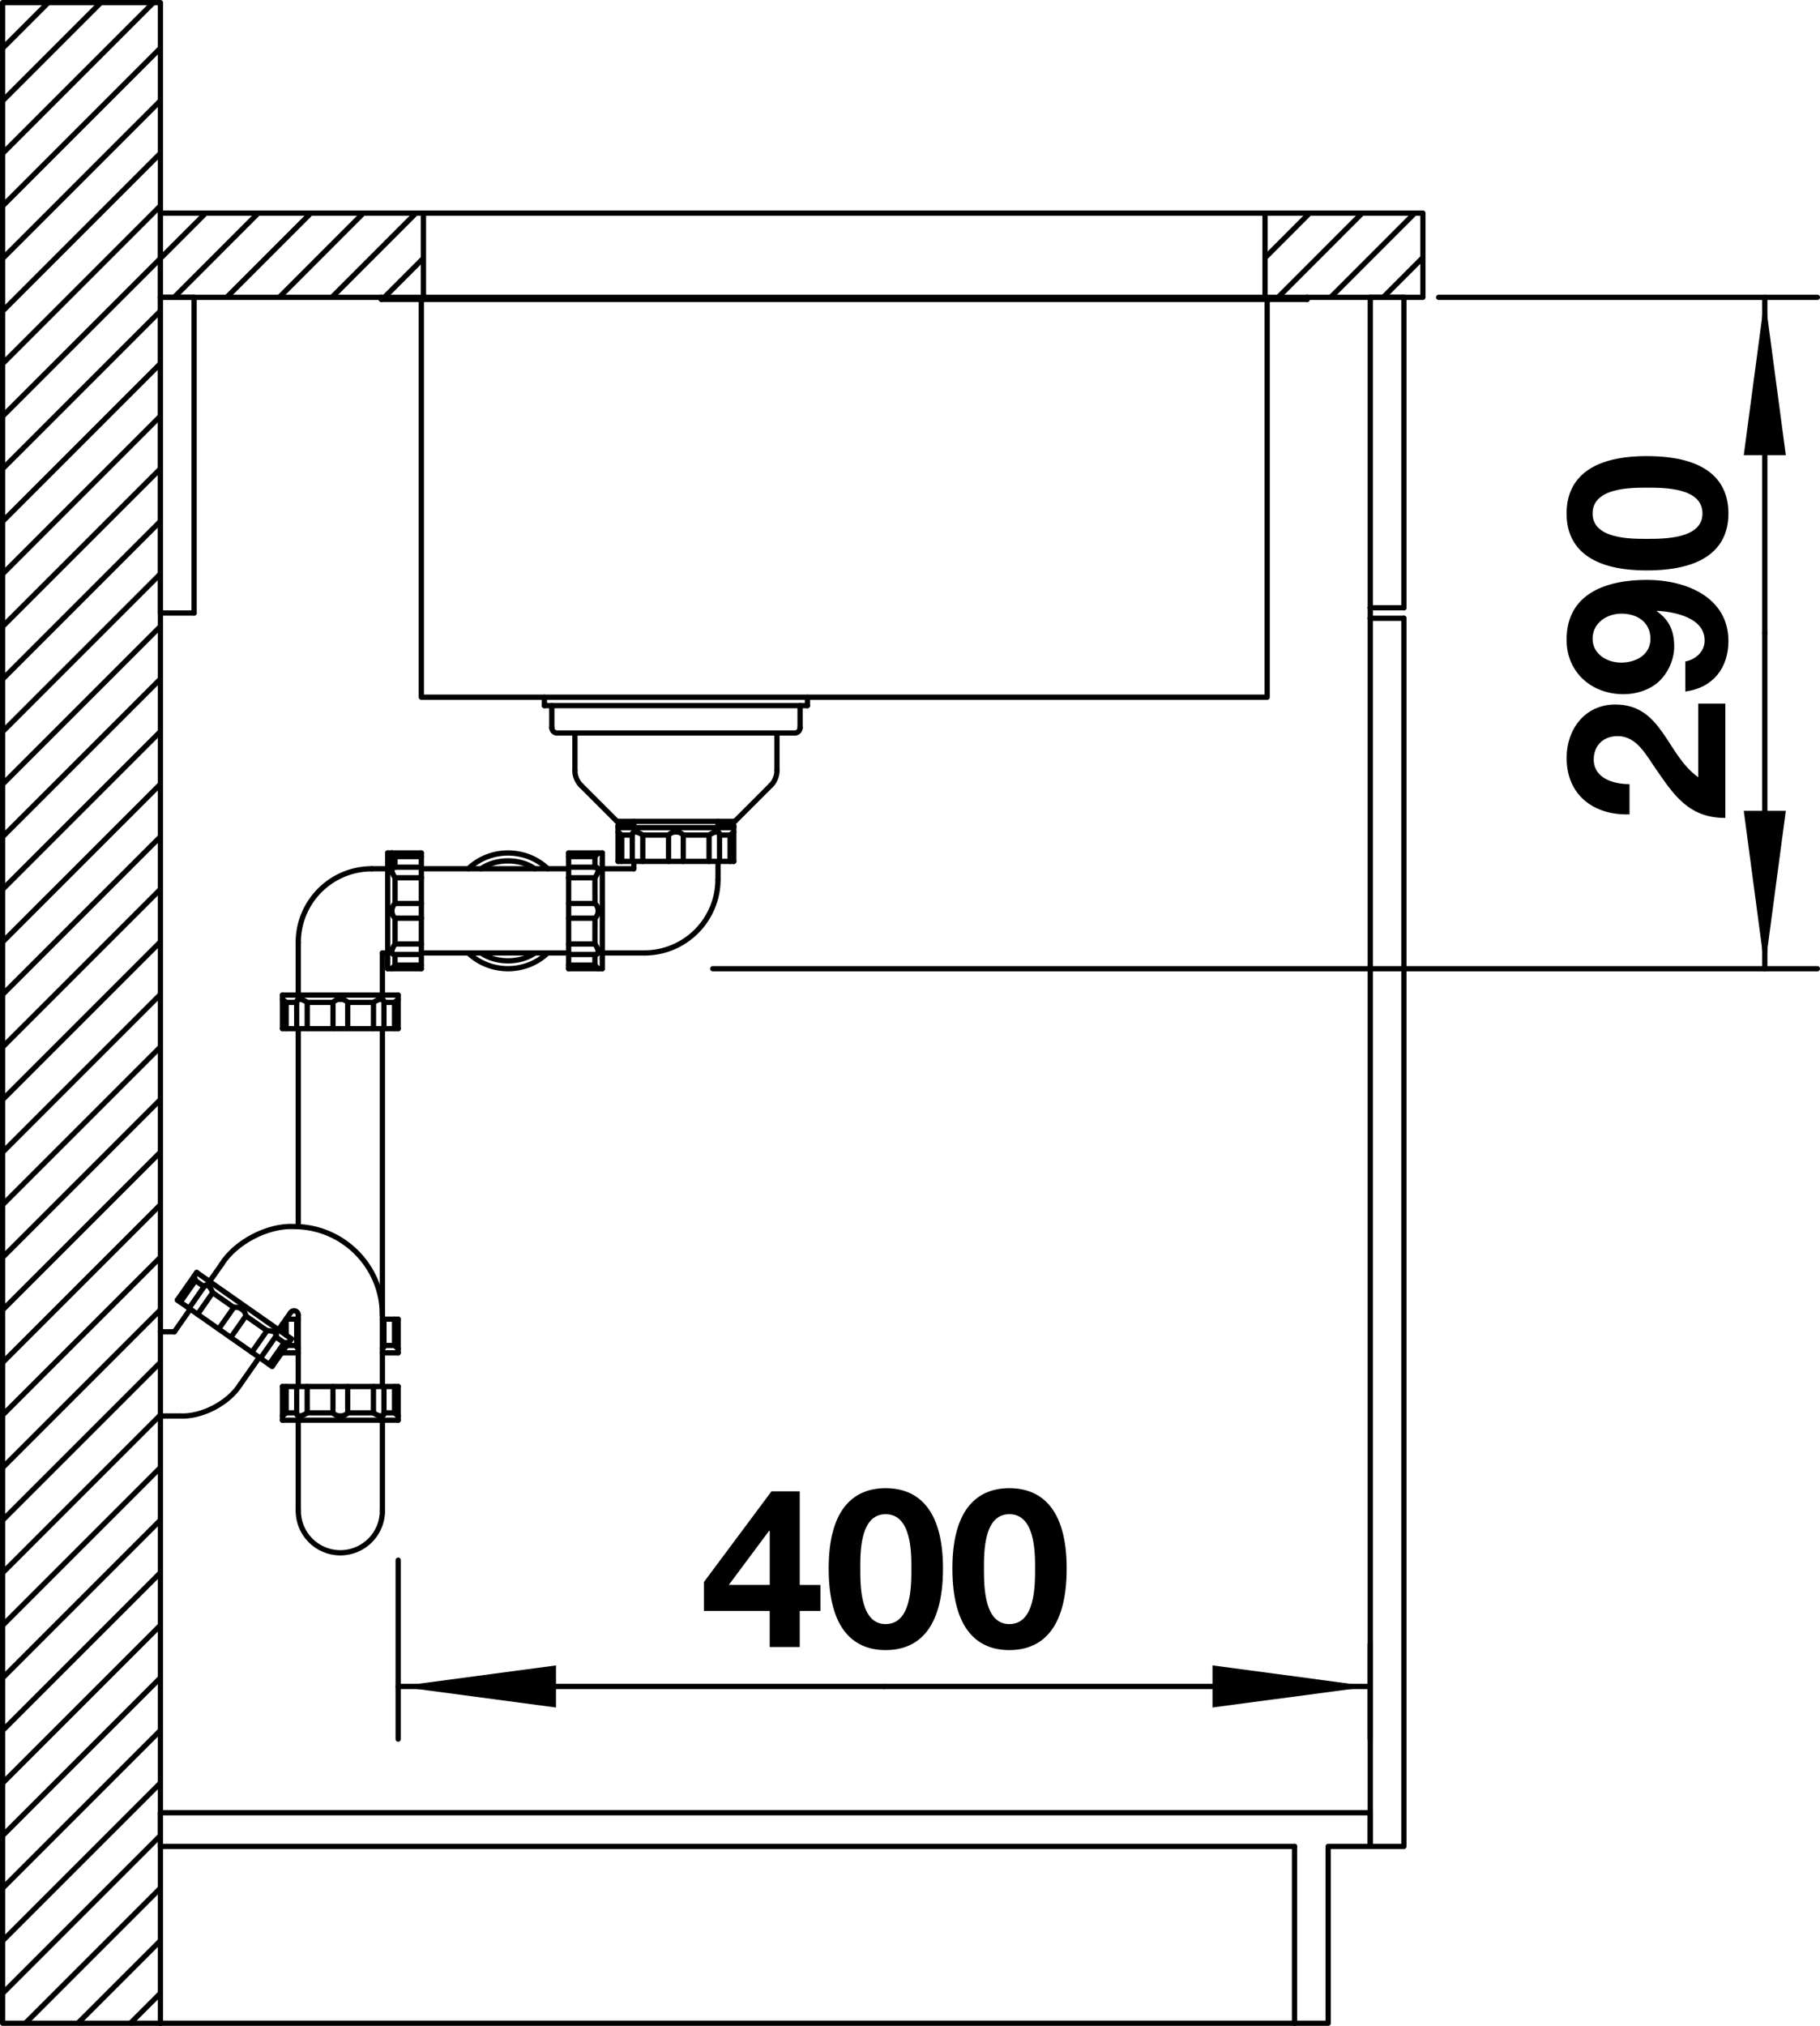 <?xml version="1.0" encoding="utf-8"?>
<!-- Generator: Adobe Illustrator 15.0.0, SVG Export Plug-In . SVG Version: 6.00 Build 0)  -->
<!DOCTYPE svg PUBLIC "-//W3C//DTD SVG 1.1//EN" "http://www.w3.org/Graphics/SVG/1.1/DTD/svg11.dtd">
<svg version="1.1" id="Beschriftung" xmlns="http://www.w3.org/2000/svg" xmlns:xlink="http://www.w3.org/1999/xlink" x="0px"
	 y="0px" width="49.085px" height="54.623px" viewBox="0 0 49.085 54.623" enable-background="new 0 0 49.085 54.623"
	 xml:space="preserve">
<line fill="none" stroke="#000000" stroke-width="0.142" stroke-linecap="round" stroke-linejoin="round" x1="34.913" y1="49.78" x2="4.327" y2="49.78"/>
<line fill="none" stroke="#000000" stroke-width="0.142" stroke-linecap="round" stroke-linejoin="round" x1="36.956" y1="48.872" x2="4.327" y2="48.872"/>
<line fill="none" stroke="#000000" stroke-width="0.142" stroke-linecap="round" stroke-linejoin="round" x1="4.327" y1="49.78" x2="4.327" y2="48.872"/>
<line fill="none" stroke="#000000" stroke-width="0.142" stroke-linecap="round" stroke-linejoin="round" x1="4.327" y1="16.527" x2="4.327" y2="8.016"/>
<line fill="none" stroke="#000000" stroke-width="0.142" stroke-linecap="round" stroke-linejoin="round" x1="5.235" y1="8.016" x2="5.235" y2="16.527"/>
<line fill="none" stroke="#000000" stroke-width="0.142" stroke-linecap="round" stroke-linejoin="round" x1="5.235" y1="16.527" x2="4.327" y2="16.527"/>
<line fill="none" stroke="#000000" stroke-width="0.142" stroke-linecap="round" stroke-linejoin="round" x1="34.913" y1="54.547" x2="34.913" y2="49.78"/>
<polyline fill="none" stroke="#000000" stroke-width="0.142" stroke-linecap="round" stroke-linejoin="round" points="
	36.956,49.78 35.821,49.78 35.821,54.547 4.327,54.547 "/>
<line fill="none" stroke="#000000" stroke-width="0.142" stroke-linecap="round" stroke-linejoin="round" x1="36.956" y1="16.385" x2="36.956" y2="16.669"/>
<line fill="none" stroke="#000000" stroke-width="0.142" stroke-linecap="round" stroke-linejoin="round" x1="36.956" y1="49.78" x2="36.956" y2="48.872"/>
<line fill="none" stroke="#000000" stroke-width="0.142" stroke-linecap="round" stroke-linejoin="round" x1="5.235" y1="8.016" x2="4.327" y2="8.016"/>
<line fill="none" stroke="#000000" stroke-width="0.142" stroke-linecap="round" stroke-linejoin="round" x1="4.327" y1="38.176" x2="4.327" y2="54.547"/>
<polyline fill="none" stroke="#000000" stroke-width="0.142" stroke-linecap="round" stroke-linejoin="round" points="
	4.327,54.547 0.071,54.547 0.071,0.071 4.327,0.071 4.327,35.906 "/>
<line fill="none" stroke="#000000" stroke-width="0.142" stroke-linecap="round" stroke-linejoin="round" x1="37.863" y1="16.669" x2="36.956" y2="16.669"/>
<line fill="none" stroke="#000000" stroke-width="0.142" stroke-linecap="round" stroke-linejoin="round" x1="37.863" y1="16.385" x2="36.956" y2="16.385"/>
<line fill="none" stroke="#000000" stroke-width="0.142" stroke-linecap="round" stroke-linejoin="round" x1="36.956" y1="8.016" x2="36.956" y2="16.385"/>
<line fill="none" stroke="#000000" stroke-width="0.142" stroke-linecap="round" stroke-linejoin="round" x1="36.956" y1="16.669" x2="36.956" y2="49.78"/>
<line fill="none" stroke="#000000" stroke-width="0.142" stroke-linecap="round" stroke-linejoin="round" x1="37.863" y1="8.016" x2="37.863" y2="16.385"/>
<polyline fill="none" stroke="#000000" stroke-width="0.142" stroke-linecap="round" stroke-linejoin="round" points="
	37.863,16.669 37.863,49.78 36.956,49.78 "/>
<line fill="none" stroke="#000000" stroke-width="0.142" stroke-linecap="round" stroke-linejoin="round" x1="37.863" y1="8.016" x2="36.956" y2="8.016"/>
<line fill="none" stroke="#000000" stroke-width="0.142" stroke-linecap="round" stroke-linejoin="round" x1="4.327" y1="8.016" x2="4.327" y2="5.746"/>
<line fill="none" stroke="#000000" stroke-width="0.142" stroke-linecap="round" stroke-linejoin="round" x1="11.42" y1="8.016" x2="11.42" y2="5.746"/>
<line fill="none" stroke="#000000" stroke-width="0.142" stroke-linecap="round" stroke-linejoin="round" x1="34.118" y1="8.016" x2="34.118" y2="5.746"/>
<line fill="none" stroke="#000000" stroke-width="0.142" stroke-linecap="round" stroke-linejoin="round" x1="10.285" y1="8.016" x2="4.327" y2="8.016"/>
<polyline fill="none" stroke="#000000" stroke-width="0.142" stroke-linecap="round" stroke-linejoin="round" points="4.327,5.746 
	38.375,5.746 38.375,8.016 35.254,8.016 "/>
<line fill="none" stroke="#000000" stroke-width="0.142" stroke-linecap="round" stroke-linejoin="round" x1="10.285" y1="8.016" x2="10.285" y2="8.072"/>
<line fill="none" stroke="#000000" stroke-width="0.142" stroke-linecap="round" stroke-linejoin="round" x1="14.683" y1="18.797" x2="14.683" y2="19.024"/>
<line fill="none" stroke="#000000" stroke-width="0.142" stroke-linecap="round" stroke-linejoin="round" x1="21.776" y1="18.797" x2="21.776" y2="19.024"/>
<line fill="none" stroke="#000000" stroke-width="0.142" stroke-linecap="round" stroke-linejoin="round" x1="21.776" y1="19.024" x2="14.683" y2="19.024"/>
<polyline fill="none" stroke="#000000" stroke-width="0.142" stroke-linecap="round" stroke-linejoin="round" points="
	34.175,8.072 34.175,18.797 11.363,18.797 11.363,8.072 "/>
<line fill="none" stroke="#000000" stroke-width="0.142" stroke-linecap="round" stroke-linejoin="round" x1="35.254" y1="8.016" x2="35.254" y2="8.072"/>
<line fill="none" stroke="#000000" stroke-width="0.142" stroke-linecap="round" stroke-linejoin="round" x1="10.285" y1="8.072" x2="35.254" y2="8.072"/>
<line fill="none" stroke="#000000" stroke-width="0.142" stroke-linecap="round" stroke-linejoin="round" x1="10.285" y1="8.016" x2="35.254" y2="8.016"/>
<line fill="none" stroke="#000000" stroke-width="0.142" stroke-linecap="round" stroke-linejoin="round" x1="4.327" y1="35.906" x2="4.327" y2="38.176"/>
<line fill="none" stroke="#000000" stroke-width="0.142" stroke-linecap="round" stroke-linejoin="round" x1="7.339" y1="36.84" x2="4.783" y2="35.05"/>
<line fill="none" stroke="#000000" stroke-width="0.142" stroke-linecap="round" stroke-linejoin="round" x1="7.666" y1="36.202" x2="7.43" y2="36.037"/>
<line fill="none" stroke="#000000" stroke-width="0.142" stroke-linecap="round" stroke-linejoin="round" x1="7.2" y1="35.876" x2="6.631" y2="35.478"/>
<line fill="none" stroke="#000000" stroke-width="0.142" stroke-linecap="round" stroke-linejoin="round" x1="6.306" y1="35.25" x2="5.736" y2="34.851"/>
<line fill="none" stroke="#000000" stroke-width="0.142" stroke-linecap="round" stroke-linejoin="round" x1="5.271" y1="34.525" x2="5.506" y2="34.69"/>
<line fill="none" stroke="#000000" stroke-width="0.142" stroke-linecap="round" stroke-linejoin="round" x1="5.304" y1="34.306" x2="7.86" y2="36.096"/>
<line fill="none" stroke="#000000" stroke-width="0.142" stroke-linecap="round" stroke-linejoin="round" x1="7.618" y1="26.827" x2="7.618" y2="27.734"/>
<line fill="none" stroke="#000000" stroke-width="0.142" stroke-linecap="round" stroke-linejoin="round" x1="7.618" y1="38.289" x2="7.618" y2="37.381"/>
<line fill="none" stroke="#000000" stroke-width="0.142" stroke-linecap="round" stroke-linejoin="round" x1="7.618" y1="36.474" x2="7.618" y2="36.441"/>
<line fill="none" stroke="#000000" stroke-width="0.142" stroke-linecap="round" stroke-linejoin="round" x1="7.618" y1="35.926" x2="7.618" y2="35.7"/>
<line fill="none" stroke="#000000" stroke-width="0.142" stroke-linecap="round" stroke-linejoin="round" x1="7.717" y1="38.091" x2="7.717" y2="37.381"/>
<line fill="none" stroke="#000000" stroke-width="0.142" stroke-linecap="round" stroke-linejoin="round" x1="7.717" y1="27.025" x2="7.717" y2="27.734"/>
<line fill="none" stroke="#000000" stroke-width="0.142" stroke-linecap="round" stroke-linejoin="round" x1="7.717" y1="35.996" x2="7.717" y2="35.565"/>
<line fill="none" stroke="#000000" stroke-width="0.142" stroke-linecap="round" stroke-linejoin="round" x1="8.002" y1="38.111" x2="8.002" y2="37.381"/>
<line fill="none" stroke="#000000" stroke-width="0.142" stroke-linecap="round" stroke-linejoin="round" x1="8.002" y1="27.005" x2="8.002" y2="27.734"/>
<line fill="none" stroke="#000000" stroke-width="0.142" stroke-linecap="round" stroke-linejoin="round" x1="8.002" y1="36.295" x2="8.002" y2="35.565"/>
<line fill="none" stroke="#000000" stroke-width="0.142" stroke-linecap="round" stroke-linejoin="round" x1="8.044" y1="25.408" x2="8.044" y2="26.827"/>
<line fill="none" stroke="#000000" stroke-width="0.142" stroke-linecap="round" stroke-linejoin="round" x1="8.044" y1="27.734" x2="8.044" y2="33.072"/>
<line fill="none" stroke="#000000" stroke-width="0.142" stroke-linecap="round" stroke-linejoin="round" x1="8.044" y1="35.452" x2="8.044" y2="37.381"/>
<line fill="none" stroke="#000000" stroke-width="0.142" stroke-linecap="round" stroke-linejoin="round" x1="8.044" y1="38.289" x2="8.044" y2="40.729"/>
<line fill="none" stroke="#000000" stroke-width="0.142" stroke-linecap="round" stroke-linejoin="round" x1="8.285" y1="38.091" x2="8.285" y2="37.381"/>
<line fill="none" stroke="#000000" stroke-width="0.142" stroke-linecap="round" stroke-linejoin="round" x1="8.286" y1="27.025" x2="8.286" y2="27.734"/>
<line fill="none" stroke="#000000" stroke-width="0.142" stroke-linecap="round" stroke-linejoin="round" x1="10.739" y1="38.289" x2="7.618" y2="38.289"/>
<line fill="none" stroke="#000000" stroke-width="0.142" stroke-linecap="round" stroke-linejoin="round" x1="4.327" y1="38.176" x2="4.851" y2="38.176"/>
<line fill="none" stroke="#000000" stroke-width="0.142" stroke-linecap="round" stroke-linejoin="round" x1="10.456" y1="23.278" x2="10.456" y2="22.996"/>
<line fill="none" stroke="#000000" stroke-width="0.142" stroke-linecap="round" stroke-linejoin="round" x1="10.569" y1="23.454" x2="10.569" y2="22.996"/>
<line fill="none" stroke="#000000" stroke-width="0.142" stroke-linecap="round" stroke-linejoin="round" x1="10.457" y1="24.557" x2="10.456" y2="23.278"/>
<line fill="none" stroke="#000000" stroke-width="0.142" stroke-linecap="round" stroke-linejoin="round" x1="8.98" y1="38.091" x2="8.98" y2="37.381"/>
<line fill="none" stroke="#000000" stroke-width="0.142" stroke-linecap="round" stroke-linejoin="round" x1="8.981" y1="27.025" x2="8.981" y2="27.734"/>
<line fill="none" stroke="#000000" stroke-width="0.142" stroke-linecap="round" stroke-linejoin="round" x1="9.377" y1="38.091" x2="9.377" y2="37.381"/>
<line fill="none" stroke="#000000" stroke-width="0.142" stroke-linecap="round" stroke-linejoin="round" x1="9.378" y1="27.025" x2="9.378" y2="27.734"/>
<line fill="none" stroke="#000000" stroke-width="0.142" stroke-linecap="round" stroke-linejoin="round" x1="10.072" y1="38.091" x2="10.072" y2="37.381"/>
<line fill="none" stroke="#000000" stroke-width="0.142" stroke-linecap="round" stroke-linejoin="round" x1="10.073" y1="27.025" x2="10.073" y2="27.734"/>
<line fill="none" stroke="#000000" stroke-width="0.142" stroke-linecap="round" stroke-linejoin="round" x1="10.313" y1="38.289" x2="10.313" y2="40.729"/>
<line fill="none" stroke="#000000" stroke-width="0.142" stroke-linecap="round" stroke-linejoin="round" x1="10.313" y1="37.381" x2="10.313" y2="27.734"/>
<line fill="none" stroke="#000000" stroke-width="0.142" stroke-linecap="round" stroke-linejoin="round" x1="10.313" y1="26.827" x2="10.313" y2="25.692"/>
<line fill="none" stroke="#000000" stroke-width="0.142" stroke-linecap="round" stroke-linejoin="round" x1="10.355" y1="38.111" x2="10.355" y2="37.381"/>
<line fill="none" stroke="#000000" stroke-width="0.142" stroke-linecap="round" stroke-linejoin="round" x1="10.355" y1="27.005" x2="10.355" y2="27.734"/>
<line fill="none" stroke="#000000" stroke-width="0.142" stroke-linecap="round" stroke-linejoin="round" x1="10.355" y1="36.296" x2="10.355" y2="35.565"/>
<line fill="none" stroke="#000000" stroke-width="0.142" stroke-linecap="round" stroke-linejoin="round" x1="10.641" y1="38.091" x2="10.641" y2="37.381"/>
<line fill="none" stroke="#000000" stroke-width="0.142" stroke-linecap="round" stroke-linejoin="round" x1="10.641" y1="27.025" x2="10.641" y2="27.734"/>
<line fill="none" stroke="#000000" stroke-width="0.142" stroke-linecap="round" stroke-linejoin="round" x1="10.641" y1="36.275" x2="10.641" y2="35.565"/>
<line fill="none" stroke="#000000" stroke-width="0.142" stroke-linecap="round" stroke-linejoin="round" x1="10.457" y1="24.557" x2="10.456" y2="25.835"/>
<line fill="none" stroke="#000000" stroke-width="0.142" stroke-linecap="round" stroke-linejoin="round" x1="10.456" y1="25.835" x2="10.456" y2="26.117"/>
<line fill="none" stroke="#000000" stroke-width="0.142" stroke-linecap="round" stroke-linejoin="round" x1="10.641" y1="38.091" x2="10.353" y2="38.091"/>
<line fill="none" stroke="#000000" stroke-width="0.142" stroke-linecap="round" stroke-linejoin="round" x1="7.717" y1="38.091" x2="8.004" y2="38.091"/>
<line fill="none" stroke="#000000" stroke-width="0.142" stroke-linecap="round" stroke-linejoin="round" x1="8.285" y1="38.091" x2="8.98" y2="38.091"/>
<line fill="none" stroke="#000000" stroke-width="0.142" stroke-linecap="round" stroke-linejoin="round" x1="9.377" y1="38.091" x2="10.072" y2="38.091"/>
<line fill="none" stroke="#000000" stroke-width="0.142" stroke-linecap="round" stroke-linejoin="round" x1="7.618" y1="37.381" x2="10.739" y2="37.381"/>
<line fill="none" stroke="#000000" stroke-width="0.142" stroke-linecap="round" stroke-linejoin="round" x1="7.618" y1="36.474" x2="8.044" y2="36.474"/>
<line fill="none" stroke="#000000" stroke-width="0.142" stroke-linecap="round" stroke-linejoin="round" x1="10.313" y1="36.474" x2="10.739" y2="36.474"/>
<line fill="none" stroke="#000000" stroke-width="0.142" stroke-linecap="round" stroke-linejoin="round" x1="7.735" y1="36.275" x2="8.005" y2="36.275"/>
<line fill="none" stroke="#000000" stroke-width="0.142" stroke-linecap="round" stroke-linejoin="round" x1="10.354" y1="36.275" x2="10.641" y2="36.275"/>
<line fill="none" stroke="#000000" stroke-width="0.142" stroke-linecap="round" stroke-linejoin="round" x1="4.327" y1="35.906" x2="4.703" y2="35.906"/>
<line fill="none" stroke="#000000" stroke-width="0.142" stroke-linecap="round" stroke-linejoin="round" x1="10.654" y1="23.095" x2="10.654" y2="23.383"/>
<line fill="none" stroke="#000000" stroke-width="0.142" stroke-linecap="round" stroke-linejoin="round" x1="11.363" y1="22.997" x2="11.364" y2="23.664"/>
<line fill="none" stroke="#000000" stroke-width="0.142" stroke-linecap="round" stroke-linejoin="round" x1="10.655" y1="24.358" x2="10.655" y2="23.664"/>
<line fill="none" stroke="#000000" stroke-width="0.142" stroke-linecap="round" stroke-linejoin="round" x1="10.739" y1="26.827" x2="10.739" y2="27.734"/>
<line fill="none" stroke="#000000" stroke-width="0.142" stroke-linecap="round" stroke-linejoin="round" x1="10.739" y1="38.289" x2="10.739" y2="37.381"/>
<line fill="none" stroke="#000000" stroke-width="0.142" stroke-linecap="round" stroke-linejoin="round" x1="10.739" y1="36.474" x2="10.739" y2="35.565"/>
<line fill="none" stroke="#000000" stroke-width="0.142" stroke-linecap="round" stroke-linejoin="round" x1="11.364" y1="23.664" x2="11.364" y2="24.755"/>
<line fill="none" stroke="#000000" stroke-width="0.142" stroke-linecap="round" stroke-linejoin="round" x1="10.655" y1="24.755" x2="10.655" y2="25.45"/>
<line fill="none" stroke="#000000" stroke-width="0.142" stroke-linecap="round" stroke-linejoin="round" x1="11.364" y1="24.755" x2="11.364" y2="25.733"/>
<line fill="none" stroke="#000000" stroke-width="0.142" stroke-linecap="round" stroke-linejoin="round" x1="10.654" y1="25.731" x2="10.654" y2="26.019"/>
<line fill="none" stroke="#000000" stroke-width="0.142" stroke-linecap="round" stroke-linejoin="round" x1="11.364" y1="25.731" x2="11.363" y2="26.117"/>
<line fill="none" stroke="#000000" stroke-width="0.142" stroke-linecap="round" stroke-linejoin="round" x1="5.304" y1="34.306" x2="4.783" y2="35.05"/>
<line fill="none" stroke="#000000" stroke-width="0.142" stroke-linecap="round" stroke-linejoin="round" x1="5.271" y1="34.525" x2="4.864" y2="35.105"/>
<line fill="none" stroke="#000000" stroke-width="0.142" stroke-linecap="round" stroke-linejoin="round" x1="5.516" y1="34.672" x2="5.098" y2="35.271"/>
<line fill="none" stroke="#000000" stroke-width="0.142" stroke-linecap="round" stroke-linejoin="round" x1="4.703" y1="35.906" x2="5.132" y2="35.293"/>
<line fill="none" stroke="#000000" stroke-width="0.142" stroke-linecap="round" stroke-linejoin="round" x1="5.652" y1="34.55" x2="5.978" y2="34.085"/>
<line fill="none" stroke="#000000" stroke-width="0.142" stroke-linecap="round" stroke-linejoin="round" x1="5.736" y1="34.851" x2="5.33" y2="35.433"/>
<line fill="none" stroke="#000000" stroke-width="0.142" stroke-linecap="round" stroke-linejoin="round" x1="7.717" y1="35.565" x2="8.044" y2="35.565"/>
<line fill="none" stroke="#000000" stroke-width="0.142" stroke-linecap="round" stroke-linejoin="round" x1="10.313" y1="35.565" x2="10.739" y2="35.565"/>
<line fill="none" stroke="#000000" stroke-width="0.142" stroke-linecap="round" stroke-linejoin="round" x1="14.882" y1="19.024" x2="14.882" y2="19.62"/>
<line fill="none" stroke="#000000" stroke-width="0.142" stroke-linecap="round" stroke-linejoin="round" x1="6.306" y1="35.25" x2="5.898" y2="35.83"/>
<line fill="none" stroke="#000000" stroke-width="0.142" stroke-linecap="round" stroke-linejoin="round" x1="6.631" y1="35.478" x2="6.224" y2="36.059"/>
<line fill="none" stroke="#000000" stroke-width="0.142" stroke-linecap="round" stroke-linejoin="round" x1="7.2" y1="35.876" x2="6.793" y2="36.457"/>
<line fill="none" stroke="#000000" stroke-width="0.142" stroke-linecap="round" stroke-linejoin="round" x1="6.478" y1="37.329" x2="6.991" y2="36.596"/>
<line fill="none" stroke="#000000" stroke-width="0.142" stroke-linecap="round" stroke-linejoin="round" x1="7.512" y1="35.852" x2="7.837" y2="35.388"/>
<line fill="none" stroke="#000000" stroke-width="0.142" stroke-linecap="round" stroke-linejoin="round" x1="7.443" y1="36.021" x2="7.025" y2="36.62"/>
<line fill="none" stroke="#000000" stroke-width="0.142" stroke-linecap="round" stroke-linejoin="round" x1="7.666" y1="36.202" x2="7.259" y2="36.783"/>
<line fill="none" stroke="#000000" stroke-width="0.142" stroke-linecap="round" stroke-linejoin="round" x1="7.86" y1="36.096" x2="7.34" y2="36.84"/>
<line fill="none" stroke="#000000" stroke-width="0.142" stroke-linecap="round" stroke-linejoin="round" x1="16.244" y1="22.996" x2="16.244" y2="23.278"/>
<line fill="none" stroke="#000000" stroke-width="0.142" stroke-linecap="round" stroke-linejoin="round" x1="16.045" y1="23.095" x2="16.045" y2="23.383"/>
<line fill="none" stroke="#000000" stroke-width="0.142" stroke-linecap="round" stroke-linejoin="round" x1="15.336" y1="23.664" x2="15.335" y2="22.997"/>
<line fill="none" stroke="#000000" stroke-width="0.142" stroke-linecap="round" stroke-linejoin="round" x1="16.244" y1="23.278" x2="16.245" y2="24.557"/>
<line fill="none" stroke="#000000" stroke-width="0.142" stroke-linecap="round" stroke-linejoin="round" x1="16.045" y1="23.664" x2="16.046" y2="24.358"/>
<line fill="none" stroke="#000000" stroke-width="0.142" stroke-linecap="round" stroke-linejoin="round" x1="15.506" y1="19.762" x2="15.506" y2="20.775"/>
<line fill="none" stroke="#000000" stroke-width="0.142" stroke-linecap="round" stroke-linejoin="round" x1="16.669" y1="22.259" x2="16.669" y2="23.223"/>
<line fill="none" stroke="#000000" stroke-width="0.142" stroke-linecap="round" stroke-linejoin="round" x1="16.768" y1="22.514" x2="16.768" y2="23.223"/>
<line fill="none" stroke="#000000" stroke-width="0.142" stroke-linecap="round" stroke-linejoin="round" x1="17.053" y1="22.494" x2="17.053" y2="23.223"/>
<line fill="none" stroke="#000000" stroke-width="0.142" stroke-linecap="round" stroke-linejoin="round" x1="17.095" y1="22.145" x2="17.095" y2="22.315"/>
<line fill="none" stroke="#000000" stroke-width="0.142" stroke-linecap="round" stroke-linejoin="round" x1="17.095" y1="23.223" x2="17.095" y2="23.422"/>
<line fill="none" stroke="#000000" stroke-width="0.142" stroke-linecap="round" stroke-linejoin="round" x1="16.045" y1="25.45" x2="16.046" y2="24.755"/>
<line fill="none" stroke="#000000" stroke-width="0.142" stroke-linecap="round" stroke-linejoin="round" x1="16.244" y1="25.835" x2="16.245" y2="24.557"/>
<line fill="none" stroke="#000000" stroke-width="0.142" stroke-linecap="round" stroke-linejoin="round" x1="15.336" y1="25.733" x2="15.336" y2="23.664"/>
<line fill="none" stroke="#000000" stroke-width="0.142" stroke-linecap="round" stroke-linejoin="round" x1="15.335" y1="26.117" x2="15.336" y2="25.731"/>
<line fill="none" stroke="#000000" stroke-width="0.142" stroke-linecap="round" stroke-linejoin="round" x1="16.045" y1="26.019" x2="16.045" y2="25.731"/>
<line fill="none" stroke="#000000" stroke-width="0.142" stroke-linecap="round" stroke-linejoin="round" x1="16.244" y1="26.117" x2="16.244" y2="25.835"/>
<line fill="none" stroke="#000000" stroke-width="0.142" stroke-linecap="round" stroke-linejoin="round" x1="20.787" y1="21.176" x2="19.818" y2="22.145"/>
<line fill="none" stroke="#000000" stroke-width="0.142" stroke-linecap="round" stroke-linejoin="round" x1="17.336" y1="22.514" x2="17.336" y2="23.223"/>
<line fill="none" stroke="#000000" stroke-width="0.142" stroke-linecap="round" stroke-linejoin="round" x1="18.031" y1="22.514" x2="18.031" y2="23.223"/>
<line fill="none" stroke="#000000" stroke-width="0.142" stroke-linecap="round" stroke-linejoin="round" x1="18.428" y1="22.514" x2="18.428" y2="23.223"/>
<line fill="none" stroke="#000000" stroke-width="0.142" stroke-linecap="round" stroke-linejoin="round" x1="19.123" y1="22.514" x2="19.123" y2="23.223"/>
<line fill="none" stroke="#000000" stroke-width="0.142" stroke-linecap="round" stroke-linejoin="round" x1="19.365" y1="23.706" x2="19.365" y2="23.223"/>
<line fill="none" stroke="#000000" stroke-width="0.142" stroke-linecap="round" stroke-linejoin="round" x1="19.365" y1="22.315" x2="19.365" y2="22.145"/>
<line fill="none" stroke="#000000" stroke-width="0.142" stroke-linecap="round" stroke-linejoin="round" x1="19.406" y1="22.494" x2="19.406" y2="23.223"/>
<line fill="none" stroke="#000000" stroke-width="0.142" stroke-linecap="round" stroke-linejoin="round" x1="10.739" y1="27.734" x2="7.618" y2="27.734"/>
<line fill="none" stroke="#000000" stroke-width="0.142" stroke-linecap="round" stroke-linejoin="round" x1="10.641" y1="27.025" x2="10.354" y2="27.025"/>
<line fill="none" stroke="#000000" stroke-width="0.142" stroke-linecap="round" stroke-linejoin="round" x1="10.073" y1="27.025" x2="9.378" y2="27.025"/>
<line fill="none" stroke="#000000" stroke-width="0.142" stroke-linecap="round" stroke-linejoin="round" x1="8.981" y1="27.025" x2="8.286" y2="27.025"/>
<line fill="none" stroke="#000000" stroke-width="0.142" stroke-linecap="round" stroke-linejoin="round" x1="8.005" y1="27.025" x2="7.717" y2="27.025"/>
<line fill="none" stroke="#000000" stroke-width="0.142" stroke-linecap="round" stroke-linejoin="round" x1="19.691" y1="22.514" x2="19.691" y2="23.223"/>
<line fill="none" stroke="#000000" stroke-width="0.142" stroke-linecap="round" stroke-linejoin="round" x1="19.79" y1="22.259" x2="19.79" y2="23.223"/>
<line fill="none" stroke="#000000" stroke-width="0.142" stroke-linecap="round" stroke-linejoin="round" x1="20.954" y1="19.762" x2="20.954" y2="20.775"/>
<line fill="none" stroke="#000000" stroke-width="0.142" stroke-linecap="round" stroke-linejoin="round" x1="21.578" y1="19.024" x2="21.578" y2="19.62"/>
<line fill="none" stroke="#000000" stroke-width="0.142" stroke-linecap="round" stroke-linejoin="round" x1="10.739" y1="26.827" x2="7.618" y2="26.827"/>
<line fill="none" stroke="#000000" stroke-width="0.142" stroke-linecap="round" stroke-linejoin="round" x1="16.244" y1="26.117" x2="15.335" y2="26.117"/>
<line fill="none" stroke="#000000" stroke-width="0.142" stroke-linecap="round" stroke-linejoin="round" x1="10.456" y1="26.117" x2="11.363" y2="26.117"/>
<line fill="none" stroke="#000000" stroke-width="0.142" stroke-linecap="round" stroke-linejoin="round" x1="16.045" y1="26.019" x2="15.336" y2="26.019"/>
<line fill="none" stroke="#000000" stroke-width="0.142" stroke-linecap="round" stroke-linejoin="round" x1="10.654" y1="26.019" x2="11.363" y2="26.019"/>
<line fill="none" stroke="#000000" stroke-width="0.142" stroke-linecap="round" stroke-linejoin="round" x1="16.066" y1="25.733" x2="15.336" y2="25.733"/>
<line fill="none" stroke="#000000" stroke-width="0.142" stroke-linecap="round" stroke-linejoin="round" x1="10.634" y1="25.733" x2="11.364" y2="25.733"/>
<line fill="none" stroke="#000000" stroke-width="0.142" stroke-linecap="round" stroke-linejoin="round" x1="10.313" y1="25.692" x2="10.456" y2="25.692"/>
<line fill="none" stroke="#000000" stroke-width="0.142" stroke-linecap="round" stroke-linejoin="round" x1="11.363" y1="25.692" x2="15.335" y2="25.692"/>
<line fill="none" stroke="#000000" stroke-width="0.142" stroke-linecap="round" stroke-linejoin="round" x1="16.244" y1="25.692" x2="17.378" y2="25.692"/>
<line fill="none" stroke="#000000" stroke-width="0.142" stroke-linecap="round" stroke-linejoin="round" x1="16.045" y1="25.45" x2="15.336" y2="25.45"/>
<line fill="none" stroke="#000000" stroke-width="0.142" stroke-linecap="round" stroke-linejoin="round" x1="10.655" y1="25.45" x2="11.364" y2="25.45"/>
<line fill="none" stroke="#000000" stroke-width="0.142" stroke-linecap="round" stroke-linejoin="round" x1="15.672" y1="21.176" x2="16.641" y2="22.145"/>
<line fill="none" stroke="#000000" stroke-width="0.142" stroke-linecap="round" stroke-linejoin="round" x1="16.046" y1="24.755" x2="15.336" y2="24.755"/>
<line fill="none" stroke="#000000" stroke-width="0.142" stroke-linecap="round" stroke-linejoin="round" x1="10.655" y1="24.755" x2="11.364" y2="24.755"/>
<line fill="none" stroke="#000000" stroke-width="0.142" stroke-linecap="round" stroke-linejoin="round" x1="16.046" y1="24.358" x2="15.336" y2="24.358"/>
<line fill="none" stroke="#000000" stroke-width="0.142" stroke-linecap="round" stroke-linejoin="round" x1="10.655" y1="24.358" x2="11.364" y2="24.358"/>
<line fill="none" stroke="#000000" stroke-width="0.142" stroke-linecap="round" stroke-linejoin="round" x1="16.045" y1="23.664" x2="15.336" y2="23.664"/>
<line fill="none" stroke="#000000" stroke-width="0.142" stroke-linecap="round" stroke-linejoin="round" x1="10.655" y1="23.664" x2="11.364" y2="23.664"/>
<line fill="none" stroke="#000000" stroke-width="0.142" stroke-linecap="round" stroke-linejoin="round" x1="17.095" y1="23.422" x2="16.244" y2="23.422"/>
<line fill="none" stroke="#000000" stroke-width="0.142" stroke-linecap="round" stroke-linejoin="round" x1="15.335" y1="23.422" x2="11.363" y2="23.422"/>
<line fill="none" stroke="#000000" stroke-width="0.142" stroke-linecap="round" stroke-linejoin="round" x1="10.456" y1="23.422" x2="10.03" y2="23.422"/>
<line fill="none" stroke="#000000" stroke-width="0.142" stroke-linecap="round" stroke-linejoin="round" x1="16.066" y1="23.38" x2="15.336" y2="23.38"/>
<line fill="none" stroke="#000000" stroke-width="0.142" stroke-linecap="round" stroke-linejoin="round" x1="10.634" y1="23.38" x2="11.364" y2="23.38"/>
<line fill="none" stroke="#000000" stroke-width="0.142" stroke-linecap="round" stroke-linejoin="round" x1="19.79" y1="23.223" x2="16.669" y2="23.223"/>
<line fill="none" stroke="#000000" stroke-width="0.142" stroke-linecap="round" stroke-linejoin="round" x1="16.045" y1="23.095" x2="15.336" y2="23.095"/>
<line fill="none" stroke="#000000" stroke-width="0.142" stroke-linecap="round" stroke-linejoin="round" x1="10.654" y1="23.095" x2="11.363" y2="23.095"/>
<line fill="none" stroke="#000000" stroke-width="0.142" stroke-linecap="round" stroke-linejoin="round" x1="16.244" y1="22.996" x2="15.335" y2="22.996"/>
<line fill="none" stroke="#000000" stroke-width="0.142" stroke-linecap="round" stroke-linejoin="round" x1="10.456" y1="22.996" x2="11.363" y2="22.996"/>
<line fill="none" stroke="#000000" stroke-width="0.142" stroke-linecap="round" stroke-linejoin="round" x1="18.031" y1="22.514" x2="17.336" y2="22.514"/>
<line fill="none" stroke="#000000" stroke-width="0.142" stroke-linecap="round" stroke-linejoin="round" x1="17.056" y1="22.514" x2="16.768" y2="22.514"/>
<line fill="none" stroke="#000000" stroke-width="0.142" stroke-linecap="round" stroke-linejoin="round" x1="18.428" y1="22.514" x2="19.123" y2="22.514"/>
<line fill="none" stroke="#000000" stroke-width="0.142" stroke-linecap="round" stroke-linejoin="round" x1="19.404" y1="22.514" x2="19.691" y2="22.514"/>
<line fill="none" stroke="#000000" stroke-width="0.142" stroke-linecap="round" stroke-linejoin="round" x1="16.669" y1="22.315" x2="19.79" y2="22.315"/>
<line fill="none" stroke="#000000" stroke-width="0.142" stroke-linecap="round" stroke-linejoin="round" x1="19.79" y1="22.259" x2="19.365" y2="22.259"/>
<line fill="none" stroke="#000000" stroke-width="0.142" stroke-linecap="round" stroke-linejoin="round" x1="16.669" y1="22.259" x2="17.095" y2="22.259"/>
<line fill="none" stroke="#000000" stroke-width="0.142" stroke-linecap="round" stroke-linejoin="round" x1="16.641" y1="22.145" x2="19.818" y2="22.145"/>
<line fill="none" stroke="#000000" stroke-width="0.142" stroke-linecap="round" stroke-linejoin="round" x1="15.023" y1="19.762" x2="21.436" y2="19.762"/>
<path fill="none" stroke="#000000" stroke-width="0.142" stroke-linecap="round" stroke-linejoin="round" d="M19.79,22.429
	c-0.025,0.021-0.074,0.063-0.099,0.085"/>
<path fill="none" stroke="#000000" stroke-width="0.142" stroke-linecap="round" stroke-linejoin="round" d="M7.795,36.188
	c-0.033,0.003-0.097,0.01-0.13,0.014"/>
<path fill="none" stroke="#000000" stroke-width="0.142" stroke-linecap="round" stroke-linejoin="round" d="M7.618,38.176
	c0.025-0.021,0.074-0.063,0.099-0.085"/>
<path fill="none" stroke="#000000" stroke-width="0.142" stroke-linecap="round" stroke-linejoin="round" d="M16.768,22.514
	c-0.024-0.022-0.073-0.064-0.099-0.085"/>
<path fill="none" stroke="#000000" stroke-width="0.142" stroke-linecap="round" stroke-linejoin="round" d="M10.641,38.091
	c0.024,0.021,0.073,0.063,0.099,0.085"/>
<path fill="none" stroke="#000000" stroke-width="0.142" stroke-linecap="round" stroke-linejoin="round" d="M5.271,34.525
	c-0.007-0.032-0.023-0.096-0.032-0.126"/>
<path fill="none" stroke="#000000" stroke-width="0.142" stroke-linecap="round" stroke-linejoin="round" d="M10.313,35.452
	c0-1.316-1.067-2.384-2.383-2.384c-0.704-0.038-1.58,0.418-1.952,1.017"/>
<path fill="none" stroke="#000000" stroke-width="0.142" stroke-linecap="round" stroke-linejoin="round" d="M4.851,38.176
	c0.587,0.032,1.316-0.348,1.627-0.847"/>
<path fill="none" stroke="#000000" stroke-width="0.142" stroke-linecap="round" stroke-linejoin="round" d="M17.378,25.692
	c1.097,0,1.986-0.889,1.986-1.986l0,0"/>
<path fill="none" stroke="#000000" stroke-width="0.142" stroke-linecap="round" stroke-linejoin="round" d="M10.03,23.422
	c-1.097,0-1.986,0.889-1.986,1.986l0,0"/>
<path fill="none" stroke="#000000" stroke-width="0.142" stroke-linecap="round" stroke-linejoin="round" d="M14.771,23.421
	c-0.592-0.566-1.548-0.566-2.14,0"/>
<path fill="none" stroke="#000000" stroke-width="0.142" stroke-linecap="round" stroke-linejoin="round" d="M12.63,25.692
	c0.592,0.566,1.548,0.566,2.14,0"/>
<path fill="none" stroke="#000000" stroke-width="0.142" stroke-linecap="round" stroke-linejoin="round" d="M14.425,23.421
	c-0.402-0.282-1.048-0.282-1.45,0"/>
<path fill="none" stroke="#000000" stroke-width="0.142" stroke-linecap="round" stroke-linejoin="round" d="M12.976,25.693
	c0.402,0.282,1.048,0.282,1.45,0"/>
<path fill="none" stroke="#000000" stroke-width="0.142" stroke-linecap="round" stroke-linejoin="round" d="M8.044,40.729
	c0,0.627,0.508,1.135,1.135,1.135s1.135-0.508,1.135-1.135l0,0"/>
<path fill="none" stroke="#000000" stroke-width="0.142" stroke-linecap="round" stroke-linejoin="round" d="M20.787,21.176
	c0.099-0.087,0.174-0.27,0.167-0.401"/>
<path fill="none" stroke="#000000" stroke-width="0.142" stroke-linecap="round" stroke-linejoin="round" d="M15.506,20.775
	c-0.008,0.131,0.067,0.313,0.166,0.401"/>
<path fill="none" stroke="#000000" stroke-width="0.142" stroke-linecap="round" stroke-linejoin="round" d="M21.436,19.762
	c0.079,0,0.142-0.063,0.142-0.142l0,0"/>
<path fill="none" stroke="#000000" stroke-width="0.142" stroke-linecap="round" stroke-linejoin="round" d="M14.882,19.62
	c0,0.078,0.063,0.142,0.142,0.142l0,0"/>
<path fill="none" stroke="#000000" stroke-width="0.142" stroke-linecap="round" stroke-linejoin="round" d="M8.044,35.452
	c0-0.063-0.051-0.114-0.114-0.114c-0.034-0.001-0.075,0.021-0.093,0.05"/>
<path fill="none" stroke="#000000" stroke-width="0.142" stroke-linecap="round" stroke-linejoin="round" d="M8.002,38.113
	c0,0.016,0.006,0.034,0.018,0.045l0,0c0.014,0.014,0.036,0.018,0.056,0.018"/>
<path fill="none" stroke="#000000" stroke-width="0.142" stroke-linecap="round" stroke-linejoin="round" d="M17.126,22.429
	c-0.019,0-0.042,0.004-0.055,0.018l0,0c-0.012,0.011-0.018,0.029-0.018,0.045"/>
<path fill="none" stroke="#000000" stroke-width="0.142" stroke-linecap="round" stroke-linejoin="round" d="M17.336,22.514
	c-0.034-0.024-0.069-0.044-0.107-0.061l0,0c-0.033-0.014-0.067-0.024-0.103-0.024"/>
<path fill="none" stroke="#000000" stroke-width="0.142" stroke-linecap="round" stroke-linejoin="round" d="M18.229,22.429
	c-0.04,0-0.08,0.008-0.117,0.025l0,0c-0.031,0.014-0.06,0.035-0.082,0.061"/>
<path fill="none" stroke="#000000" stroke-width="0.142" stroke-linecap="round" stroke-linejoin="round" d="M19.333,22.429
	c-0.035,0-0.07,0.011-0.103,0.025l0,0c-0.038,0.016-0.074,0.037-0.107,0.061"/>
<path fill="none" stroke="#000000" stroke-width="0.142" stroke-linecap="round" stroke-linejoin="round" d="M18.428,22.514
	c-0.022-0.026-0.051-0.046-0.082-0.061l0,0c-0.037-0.017-0.077-0.024-0.117-0.024"/>
<path fill="none" stroke="#000000" stroke-width="0.142" stroke-linecap="round" stroke-linejoin="round" d="M19.406,22.491
	c0-0.016-0.006-0.034-0.018-0.045l0,0c-0.014-0.014-0.036-0.018-0.056-0.018"/>
<path fill="none" stroke="#000000" stroke-width="0.142" stroke-linecap="round" stroke-linejoin="round" d="M7.445,36.02
	c0.009-0.014,0.015-0.031,0.012-0.047l0,0c-0.004-0.019-0.02-0.035-0.036-0.046"/>
<path fill="none" stroke="#000000" stroke-width="0.142" stroke-linecap="round" stroke-linejoin="round" d="M10.739,26.94
	c-0.009,0.009-0.02,0.017-0.029,0.024l0,0c-0.024,0.02-0.046,0.04-0.069,0.061"/>
<path fill="none" stroke="#000000" stroke-width="0.142" stroke-linecap="round" stroke-linejoin="round" d="M10.632,23.38
	c-0.016,0-0.034,0.006-0.045,0.018l0,0c-0.014,0.014-0.018,0.036-0.018,0.056"/>
<path fill="none" stroke="#000000" stroke-width="0.142" stroke-linecap="round" stroke-linejoin="round" d="M16.046,24.755
	c0.026-0.022,0.046-0.051,0.061-0.082l0,0c0.017-0.037,0.024-0.077,0.024-0.117"/>
<path fill="none" stroke="#000000" stroke-width="0.142" stroke-linecap="round" stroke-linejoin="round" d="M16.131,25.66
	c0-0.035-0.011-0.07-0.025-0.103l0,0c-0.016-0.038-0.037-0.074-0.061-0.107"/>
<path fill="none" stroke="#000000" stroke-width="0.142" stroke-linecap="round" stroke-linejoin="round" d="M10.569,22.996
	c0.009,0.009,0.017,0.02,0.025,0.029l0,0c0.019,0.024,0.04,0.046,0.061,0.069"/>
<path fill="none" stroke="#000000" stroke-width="0.142" stroke-linecap="round" stroke-linejoin="round" d="M16.13,26.117
	c0.001,0,0-0.001-0.001-0.002l0,0c-0.003-0.002-0.004-0.004-0.005-0.005l0,0c-0.001-0.003-0.005-0.006-0.008-0.009l0,0
	c-0.003-0.004-0.007-0.008-0.01-0.012l0,0c-0.009-0.01-0.018-0.021-0.027-0.032l0,0c-0.011-0.013-0.022-0.025-0.034-0.038"/>
<path fill="none" stroke="#000000" stroke-width="0.142" stroke-linecap="round" stroke-linejoin="round" d="M16.045,23.664
	c0.024-0.034,0.044-0.069,0.061-0.107l0,0c0.014-0.033,0.025-0.067,0.025-0.103"/>
<path fill="none" stroke="#000000" stroke-width="0.142" stroke-linecap="round" stroke-linejoin="round" d="M16.131,24.557
	c0-0.04-0.008-0.08-0.024-0.116l0,0c-0.014-0.032-0.035-0.06-0.061-0.082"/>
<path fill="none" stroke="#000000" stroke-width="0.142" stroke-linecap="round" stroke-linejoin="round" d="M16.045,23.095
	c0.011-0.013,0.022-0.025,0.034-0.038l0,0c0.009-0.01,0.018-0.021,0.027-0.031l0,0c0.003-0.004,0.007-0.008,0.01-0.012l0,0
	c0.003-0.003,0.006-0.006,0.008-0.009l0,0c0.001-0.001,0.001-0.003,0.005-0.006l0,0c0.001,0,0.002-0.002,0.001-0.002"/>
<path fill="none" stroke="#000000" stroke-width="0.142" stroke-linecap="round" stroke-linejoin="round" d="M16.131,23.454
	c0-0.02-0.004-0.042-0.018-0.056l0,0c-0.011-0.012-0.029-0.018-0.045-0.018"/>
<path fill="none" stroke="#000000" stroke-width="0.142" stroke-linecap="round" stroke-linejoin="round" d="M10.355,27.002
	c0-0.016-0.006-0.034-0.017-0.045l0,0c-0.014-0.014-0.036-0.017-0.056-0.017"/>
<path fill="none" stroke="#000000" stroke-width="0.142" stroke-linecap="round" stroke-linejoin="round" d="M10.655,25.45
	c-0.024,0.033-0.044,0.069-0.061,0.107l0,0c-0.014,0.033-0.025,0.068-0.025,0.103"/>
<path fill="none" stroke="#000000" stroke-width="0.142" stroke-linecap="round" stroke-linejoin="round" d="M10.57,24.557
	c0,0.04,0.008,0.08,0.024,0.117l0,0c0.014,0.031,0.035,0.06,0.061,0.082"/>
<path fill="none" stroke="#000000" stroke-width="0.142" stroke-linecap="round" stroke-linejoin="round" d="M10.569,25.66
	c0,0.02,0.004,0.042,0.018,0.056l0,0c0.011,0.012,0.029,0.018,0.045,0.018"/>
<path fill="none" stroke="#000000" stroke-width="0.142" stroke-linecap="round" stroke-linejoin="round" d="M10.654,26.019
	c-0.021,0.023-0.042,0.046-0.061,0.07l0,0c-0.008,0.01-0.016,0.02-0.025,0.029"/>
<path fill="none" stroke="#000000" stroke-width="0.142" stroke-linecap="round" stroke-linejoin="round" d="M8.002,36.297
	c0,0.014,0.003,0.026,0.01,0.036l0,0c0.007,0.012,0.019,0.019,0.031,0.022"/>
<path fill="none" stroke="#000000" stroke-width="0.142" stroke-linecap="round" stroke-linejoin="round" d="M5.613,34.661
	c-0.016-0.011-0.037-0.021-0.056-0.019l0,0c-0.016,0.003-0.031,0.015-0.04,0.027"/>
<path fill="none" stroke="#000000" stroke-width="0.142" stroke-linecap="round" stroke-linejoin="round" d="M10.569,23.454
	c0,0.035,0.011,0.07,0.025,0.103l0,0c0.016,0.039,0.037,0.074,0.061,0.107"/>
<path fill="none" stroke="#000000" stroke-width="0.142" stroke-linecap="round" stroke-linejoin="round" d="M10.655,24.358
	c-0.012,0.01-0.023,0.022-0.033,0.036l0,0c-0.034,0.046-0.052,0.106-0.052,0.163"/>
<path fill="none" stroke="#000000" stroke-width="0.142" stroke-linecap="round" stroke-linejoin="round" d="M7.717,27.025
	c-0.013-0.011-0.025-0.022-0.038-0.034l0,0c-0.011-0.009-0.021-0.018-0.032-0.027l0,0c-0.004-0.003-0.008-0.007-0.012-0.011l0,0
	c-0.003-0.002-0.006-0.005-0.009-0.007l0,0c-0.002-0.001-0.004-0.003-0.006-0.005l0,0c0-0.001-0.001-0.001-0.001-0.001"/>
<path fill="none" stroke="#000000" stroke-width="0.142" stroke-linecap="round" stroke-linejoin="round" d="M8.076,26.94
	c-0.02,0-0.042,0.004-0.056,0.017l0,0c-0.011,0.011-0.017,0.029-0.018,0.045"/>
<path fill="none" stroke="#000000" stroke-width="0.142" stroke-linecap="round" stroke-linejoin="round" d="M16.068,25.733
	c0.016,0,0.034-0.006,0.045-0.018l0,0c0.014-0.014,0.018-0.036,0.018-0.056"/>
<path fill="none" stroke="#000000" stroke-width="0.142" stroke-linecap="round" stroke-linejoin="round" d="M6.631,35.478
	c-0.003-0.034-0.015-0.067-0.032-0.097l0,0c-0.021-0.035-0.049-0.064-0.082-0.087"/>
<path fill="none" stroke="#000000" stroke-width="0.142" stroke-linecap="round" stroke-linejoin="round" d="M7.421,35.927
	c-0.029-0.02-0.063-0.031-0.099-0.039l0,0c-0.041-0.009-0.081-0.013-0.123-0.012"/>
<path fill="none" stroke="#000000" stroke-width="0.142" stroke-linecap="round" stroke-linejoin="round" d="M5.736,34.851
	c-0.014-0.038-0.031-0.075-0.053-0.11l0,0c-0.019-0.03-0.042-0.059-0.07-0.079"/>
<path fill="none" stroke="#000000" stroke-width="0.142" stroke-linecap="round" stroke-linejoin="round" d="M6.517,35.294
	c-0.033-0.023-0.07-0.04-0.11-0.047l0,0c-0.034-0.006-0.069-0.006-0.102,0.003"/>
<path fill="none" stroke="#000000" stroke-width="0.142" stroke-linecap="round" stroke-linejoin="round" d="M10.282,38.176
	c0.019,0,0.042-0.004,0.056-0.018l0,0c0.011-0.011,0.017-0.029,0.017-0.045"/>
<path fill="none" stroke="#000000" stroke-width="0.142" stroke-linecap="round" stroke-linejoin="round" d="M8.286,27.025
	c-0.034-0.024-0.069-0.044-0.107-0.061l0,0c-0.033-0.014-0.067-0.024-0.103-0.024"/>
<path fill="none" stroke="#000000" stroke-width="0.142" stroke-linecap="round" stroke-linejoin="round" d="M9.18,26.94
	c-0.04,0-0.08,0.008-0.117,0.024l0,0C9.032,26.979,9.003,27,8.981,27.025"/>
<path fill="none" stroke="#000000" stroke-width="0.142" stroke-linecap="round" stroke-linejoin="round" d="M9.378,27.025
	C9.356,27,9.328,26.979,9.296,26.965l0,0C9.26,26.948,9.219,26.94,9.18,26.94"/>
<path fill="none" stroke="#000000" stroke-width="0.142" stroke-linecap="round" stroke-linejoin="round" d="M10.283,26.94
	c-0.035,0-0.07,0.01-0.103,0.024l0,0c-0.038,0.016-0.074,0.037-0.107,0.061"/>
<path fill="none" stroke="#000000" stroke-width="0.142" stroke-linecap="round" stroke-linejoin="round" d="M8.98,38.091
	c0.022,0.026,0.051,0.047,0.082,0.061l0,0c0.037,0.017,0.077,0.024,0.117,0.024"/>
<path fill="none" stroke="#000000" stroke-width="0.142" stroke-linecap="round" stroke-linejoin="round" d="M8.075,38.176
	c0.035,0,0.07-0.011,0.103-0.024l0,0c0.038-0.017,0.074-0.036,0.107-0.061"/>
<path fill="none" stroke="#000000" stroke-width="0.142" stroke-linecap="round" stroke-linejoin="round" d="M10.072,38.091
	c0.034,0.024,0.069,0.044,0.107,0.061l0,0c0.033,0.014,0.067,0.024,0.103,0.024"/>
<path fill="none" stroke="#000000" stroke-width="0.142" stroke-linecap="round" stroke-linejoin="round" d="M9.179,38.176
	c0.04,0,0.08-0.008,0.117-0.024l0,0c0.031-0.014,0.06-0.034,0.082-0.061"/>
<path fill="none" stroke="#000000" stroke-width="0.142" stroke-linecap="round" stroke-linejoin="round" d="M10.313,36.355
	c0.013-0.003,0.025-0.011,0.032-0.021l0,0c0.007-0.01,0.01-0.023,0.01-0.036"/>
<path fill="none" stroke="#000000" stroke-width="0.142" stroke-linecap="round" stroke-linejoin="round" d="M10.641,36.275
	c0.023,0.021,0.045,0.041,0.069,0.061l0,0c0.01,0.007,0.02,0.015,0.029,0.023"/>
<line fill="none" stroke="#000000" stroke-width="0.142" stroke-linejoin="round" x1="2.697" y1="0.092" x2="0.068" y2="2.721"/>
<line fill="none" stroke="#000000" stroke-width="0.142" stroke-linejoin="round" x1="1.293" y1="0.079" x2="0.068" y2="1.304"/>
<line fill="none" stroke="#000000" stroke-width="0.142" stroke-linejoin="round" x1="4.311" y1="1.313" x2="0.068" y2="5.556"/>
<line fill="none" stroke="#000000" stroke-width="0.142" stroke-linejoin="round" x1="4.125" y1="0.082" x2="0.068" y2="4.138"/>
<line fill="none" stroke="#000000" stroke-width="0.142" stroke-linejoin="round" x1="4.311" y1="4.148" x2="0.068" y2="8.391"/>
<line fill="none" stroke="#000000" stroke-width="0.142" stroke-linejoin="round" x1="4.311" y1="2.731" x2="0.068" y2="6.973"/>
<polyline fill="none" stroke="#000000" stroke-width="0.142" stroke-linejoin="round" points="0.068,11.225 4.311,6.983 
	5.52,5.773 "/>
<line fill="none" stroke="#000000" stroke-width="0.142" stroke-linejoin="round" x1="4.713" y1="7.999" x2="6.938" y2="5.773"/>
<line fill="none" stroke="#000000" stroke-width="0.142" stroke-linejoin="round" x1="6.131" y1="7.999" x2="8.356" y2="5.773"/>
<line fill="none" stroke="#000000" stroke-width="0.142" stroke-linejoin="round" x1="7.549" y1="7.999" x2="9.773" y2="5.773"/>
<line fill="none" stroke="#000000" stroke-width="0.142" stroke-linejoin="round" x1="8.967" y1="7.999" x2="11.191" y2="5.773"/>
<line fill="none" stroke="#000000" stroke-width="0.142" stroke-linejoin="round" x1="10.383" y1="7.999" x2="11.423" y2="6.958"/>
<line fill="none" stroke="#000000" stroke-width="0.142" stroke-linejoin="round" x1="34.142" y1="6.927" x2="35.293" y2="5.773"/>
<line fill="none" stroke="#000000" stroke-width="0.142" stroke-linejoin="round" x1="34.487" y1="7.999" x2="36.711" y2="5.773"/>
<line fill="none" stroke="#000000" stroke-width="0.142" stroke-linejoin="round" x1="35.905" y1="7.999" x2="38.129" y2="5.773"/>
<line fill="none" stroke="#000000" stroke-width="0.142" stroke-linejoin="round" x1="37.321" y1="7.999" x2="38.36" y2="6.958"/>
<line fill="none" stroke="#000000" stroke-width="0.142" stroke-linejoin="round" x1="4.311" y1="5.565" x2="0.068" y2="9.808"/>
<line fill="none" stroke="#000000" stroke-width="0.142" stroke-linejoin="round" x1="4.311" y1="9.817" x2="0.068" y2="14.06"/>
<line fill="none" stroke="#000000" stroke-width="0.142" stroke-linejoin="round" x1="4.311" y1="8.4" x2="0.068" y2="12.642"/>
<line fill="none" stroke="#000000" stroke-width="0.142" stroke-linejoin="round" x1="4.311" y1="12.652" x2="0.068" y2="16.894"/>
<line fill="none" stroke="#000000" stroke-width="0.142" stroke-linejoin="round" x1="4.311" y1="11.234" x2="0.068" y2="15.477"/>
<line fill="none" stroke="#000000" stroke-width="0.142" stroke-linejoin="round" x1="4.311" y1="15.487" x2="0.068" y2="19.729"/>
<line fill="none" stroke="#000000" stroke-width="0.142" stroke-linejoin="round" x1="4.311" y1="14.069" x2="0.068" y2="18.312"/>
<line fill="none" stroke="#000000" stroke-width="0.142" stroke-linejoin="round" x1="4.311" y1="18.321" x2="0.068" y2="22.563"/>
<line fill="none" stroke="#000000" stroke-width="0.142" stroke-linejoin="round" x1="4.311" y1="16.904" x2="0.068" y2="21.146"/>
<line fill="none" stroke="#000000" stroke-width="0.142" stroke-linejoin="round" x1="4.311" y1="21.156" x2="0.068" y2="25.398"/>
<line fill="none" stroke="#000000" stroke-width="0.142" stroke-linejoin="round" x1="4.311" y1="19.738" x2="0.068" y2="23.98"/>
<line fill="none" stroke="#000000" stroke-width="0.142" stroke-linejoin="round" x1="4.311" y1="23.99" x2="0.068" y2="28.232"/>
<line fill="none" stroke="#000000" stroke-width="0.142" stroke-linejoin="round" x1="4.311" y1="22.573" x2="0.068" y2="26.815"/>
<line fill="none" stroke="#000000" stroke-width="0.142" stroke-linejoin="round" x1="4.311" y1="26.825" x2="0.068" y2="31.067"/>
<line fill="none" stroke="#000000" stroke-width="0.142" stroke-linejoin="round" x1="4.311" y1="25.408" x2="0.068" y2="29.65"/>
<line fill="none" stroke="#000000" stroke-width="0.142" stroke-linejoin="round" x1="4.311" y1="29.66" x2="0.068" y2="33.902"/>
<line fill="none" stroke="#000000" stroke-width="0.142" stroke-linejoin="round" x1="4.311" y1="28.242" x2="0.068" y2="32.484"/>
<line fill="none" stroke="#000000" stroke-width="0.142" stroke-linejoin="round" x1="4.311" y1="32.495" x2="0.068" y2="36.737"/>
<line fill="none" stroke="#000000" stroke-width="0.142" stroke-linejoin="round" x1="4.311" y1="31.077" x2="0.068" y2="35.319"/>
<line fill="none" stroke="#000000" stroke-width="0.142" stroke-linejoin="round" x1="4.311" y1="35.329" x2="0.068" y2="39.571"/>
<line fill="none" stroke="#000000" stroke-width="0.142" stroke-linejoin="round" x1="4.311" y1="33.912" x2="0.068" y2="38.154"/>
<line fill="none" stroke="#000000" stroke-width="0.142" stroke-linejoin="round" x1="4.311" y1="38.164" x2="0.068" y2="42.406"/>
<line fill="none" stroke="#000000" stroke-width="0.142" stroke-linejoin="round" x1="4.311" y1="36.746" x2="0.068" y2="40.988"/>
<line fill="none" stroke="#000000" stroke-width="0.142" stroke-linejoin="round" x1="4.311" y1="40.998" x2="0.068" y2="45.241"/>
<line fill="none" stroke="#000000" stroke-width="0.142" stroke-linejoin="round" x1="4.311" y1="39.581" x2="0.068" y2="43.823"/>
<line fill="none" stroke="#000000" stroke-width="0.142" stroke-linejoin="round" x1="4.311" y1="43.833" x2="0.068" y2="48.075"/>
<line fill="none" stroke="#000000" stroke-width="0.142" stroke-linejoin="round" x1="4.311" y1="42.416" x2="0.068" y2="46.658"/>
<line fill="none" stroke="#000000" stroke-width="0.142" stroke-linejoin="round" x1="4.311" y1="46.667" x2="0.068" y2="50.909"/>
<line fill="none" stroke="#000000" stroke-width="0.142" stroke-linejoin="round" x1="4.311" y1="45.25" x2="0.068" y2="49.492"/>
<line fill="none" stroke="#000000" stroke-width="0.142" stroke-linejoin="round" x1="4.311" y1="49.503" x2="0.068" y2="53.745"/>
<line fill="none" stroke="#000000" stroke-width="0.142" stroke-linejoin="round" x1="4.311" y1="48.085" x2="0.068" y2="52.327"/>
<line fill="none" stroke="#000000" stroke-width="0.142" stroke-linejoin="round" x1="4.311" y1="52.337" x2="2.08" y2="54.567"/>
<line fill="none" stroke="#000000" stroke-width="0.142" stroke-linejoin="round" x1="4.311" y1="53.754" x2="3.491" y2="54.573"/>
<line fill="none" stroke="#000000" stroke-width="0.142" stroke-linejoin="round" x1="4.311" y1="50.92" x2="0.676" y2="54.555"/>
<g>
	<path d="M20.759,43.432h-1.775v-0.779l1.823-2.446h0.762v2.524h0.558v0.701h-0.558v0.972h-0.81V43.432z M20.759,41.273h-0.018
		l-1.085,1.457h1.104V41.273z"/>
	<path d="M23.885,40.122c0.839,0,1.547,0.527,1.547,2.164c0,1.674-0.708,2.201-1.547,2.201c-0.834,0-1.536-0.527-1.536-2.201
		C22.35,40.649,23.051,40.122,23.885,40.122z M23.885,43.786c0.695,0,0.695-1.026,0.695-1.5c0-0.438,0-1.463-0.695-1.463
		c-0.689,0-0.684,1.025-0.684,1.463C23.202,42.76,23.202,43.786,23.885,43.786z"/>
	<path d="M27.221,40.122c0.839,0,1.547,0.527,1.547,2.164c0,1.674-0.708,2.201-1.547,2.201c-0.834,0-1.535-0.527-1.535-2.201
		C25.686,40.649,26.387,40.122,27.221,40.122z M27.221,43.786c0.695,0,0.695-1.026,0.695-1.5c0-0.438,0-1.463-0.695-1.463
		c-0.689,0-0.684,1.025-0.684,1.463C26.538,42.76,26.538,43.786,27.221,43.786z"/>
</g>
<line fill="none" stroke="#000000" stroke-width="0.142" stroke-linecap="round" stroke-linejoin="round" x1="10.739" y1="42.063" x2="10.739" y2="46.887"/>
<line fill="none" stroke="#000000" stroke-width="0.142" stroke-linecap="round" stroke-linejoin="round" x1="36.956" y1="44.333" x2="36.956" y2="46.887"/>
<line fill="none" stroke="#000000" stroke-width="0.142" stroke-linecap="round" stroke-linejoin="round" x1="10.739" y1="45.468" x2="23.847" y2="45.468"/>
<line fill="none" stroke="#000000" stroke-width="0.142" stroke-linecap="round" stroke-linejoin="round" x1="36.956" y1="45.468" x2="23.847" y2="45.468"/>
<polygon points="10.739,45.468 14.995,46.035 14.995,44.9 "/>
<polygon points="36.956,45.468 32.701,44.9 32.701,46.035 "/>
<g>
	<path d="M43.947,21.956c-0.959,0.03-1.696-0.516-1.696-1.523c0-0.768,0.491-1.439,1.313-1.439c1.271,0,1.374,1.349,2.237,1.961
		v-1.985h0.731v3.082c-0.978,0-1.379-0.6-1.877-1.325c-0.258-0.366-0.51-0.881-1.025-0.881c-0.401,0-0.647,0.264-0.647,0.629
		c0,0.504,0.521,0.666,0.965,0.666V21.956z"/>
	<path d="M45.453,17.834c0.281-0.054,0.521-0.27,0.521-0.564c0-0.624-0.815-0.773-1.277-0.803l-0.012,0.012
		c0.336,0.234,0.468,0.54,0.468,0.948c0,0.36-0.168,0.726-0.432,0.965c-0.259,0.222-0.601,0.324-0.936,0.324
		c-0.858,0-1.535-0.587-1.535-1.469c0-1.271,1.109-1.613,2.17-1.613c1.032,0,2.195,0.456,2.195,1.649
		c0,0.726-0.42,1.265-1.163,1.361V17.834z M43.731,16.544c-0.39,0-0.779,0.246-0.779,0.678c0,0.408,0.384,0.642,0.768,0.642
		c0.396,0,0.792-0.204,0.792-0.642C44.511,16.767,44.145,16.544,43.731,16.544z"/>
	<path d="M42.25,13.844c0-0.839,0.527-1.547,2.164-1.547c1.674,0,2.201,0.708,2.201,1.547c0,0.833-0.527,1.535-2.201,1.535
		C42.778,15.379,42.25,14.678,42.25,13.844z M45.915,13.844c0-0.696-1.026-0.696-1.5-0.696c-0.438,0-1.463,0-1.463,0.696
		c0,0.689,1.025,0.684,1.463,0.684C44.888,14.528,45.915,14.528,45.915,13.844z"/>
</g>
<line fill="none" stroke="#000000" stroke-width="0.142" stroke-linecap="round" stroke-linejoin="round" x1="38.8" y1="8.016" x2="49.014" y2="8.016"/>
<line fill="none" stroke="#000000" stroke-width="0.142" stroke-linecap="round" stroke-linejoin="round" x1="19.223" y1="26.117" x2="49.014" y2="26.117"/>
<line fill="none" stroke="#000000" stroke-width="0.142" stroke-linecap="round" stroke-linejoin="round" x1="47.596" y1="8.016" x2="47.596" y2="17.066"/>
<line fill="none" stroke="#000000" stroke-width="0.142" stroke-linecap="round" stroke-linejoin="round" x1="47.596" y1="26.117" x2="47.596" y2="17.066"/>
<polygon points="47.596,8.016 47.029,12.271 48.163,12.271 "/>
<polygon points="47.596,26.117 48.163,21.861 47.029,21.861 "/>
</svg>
